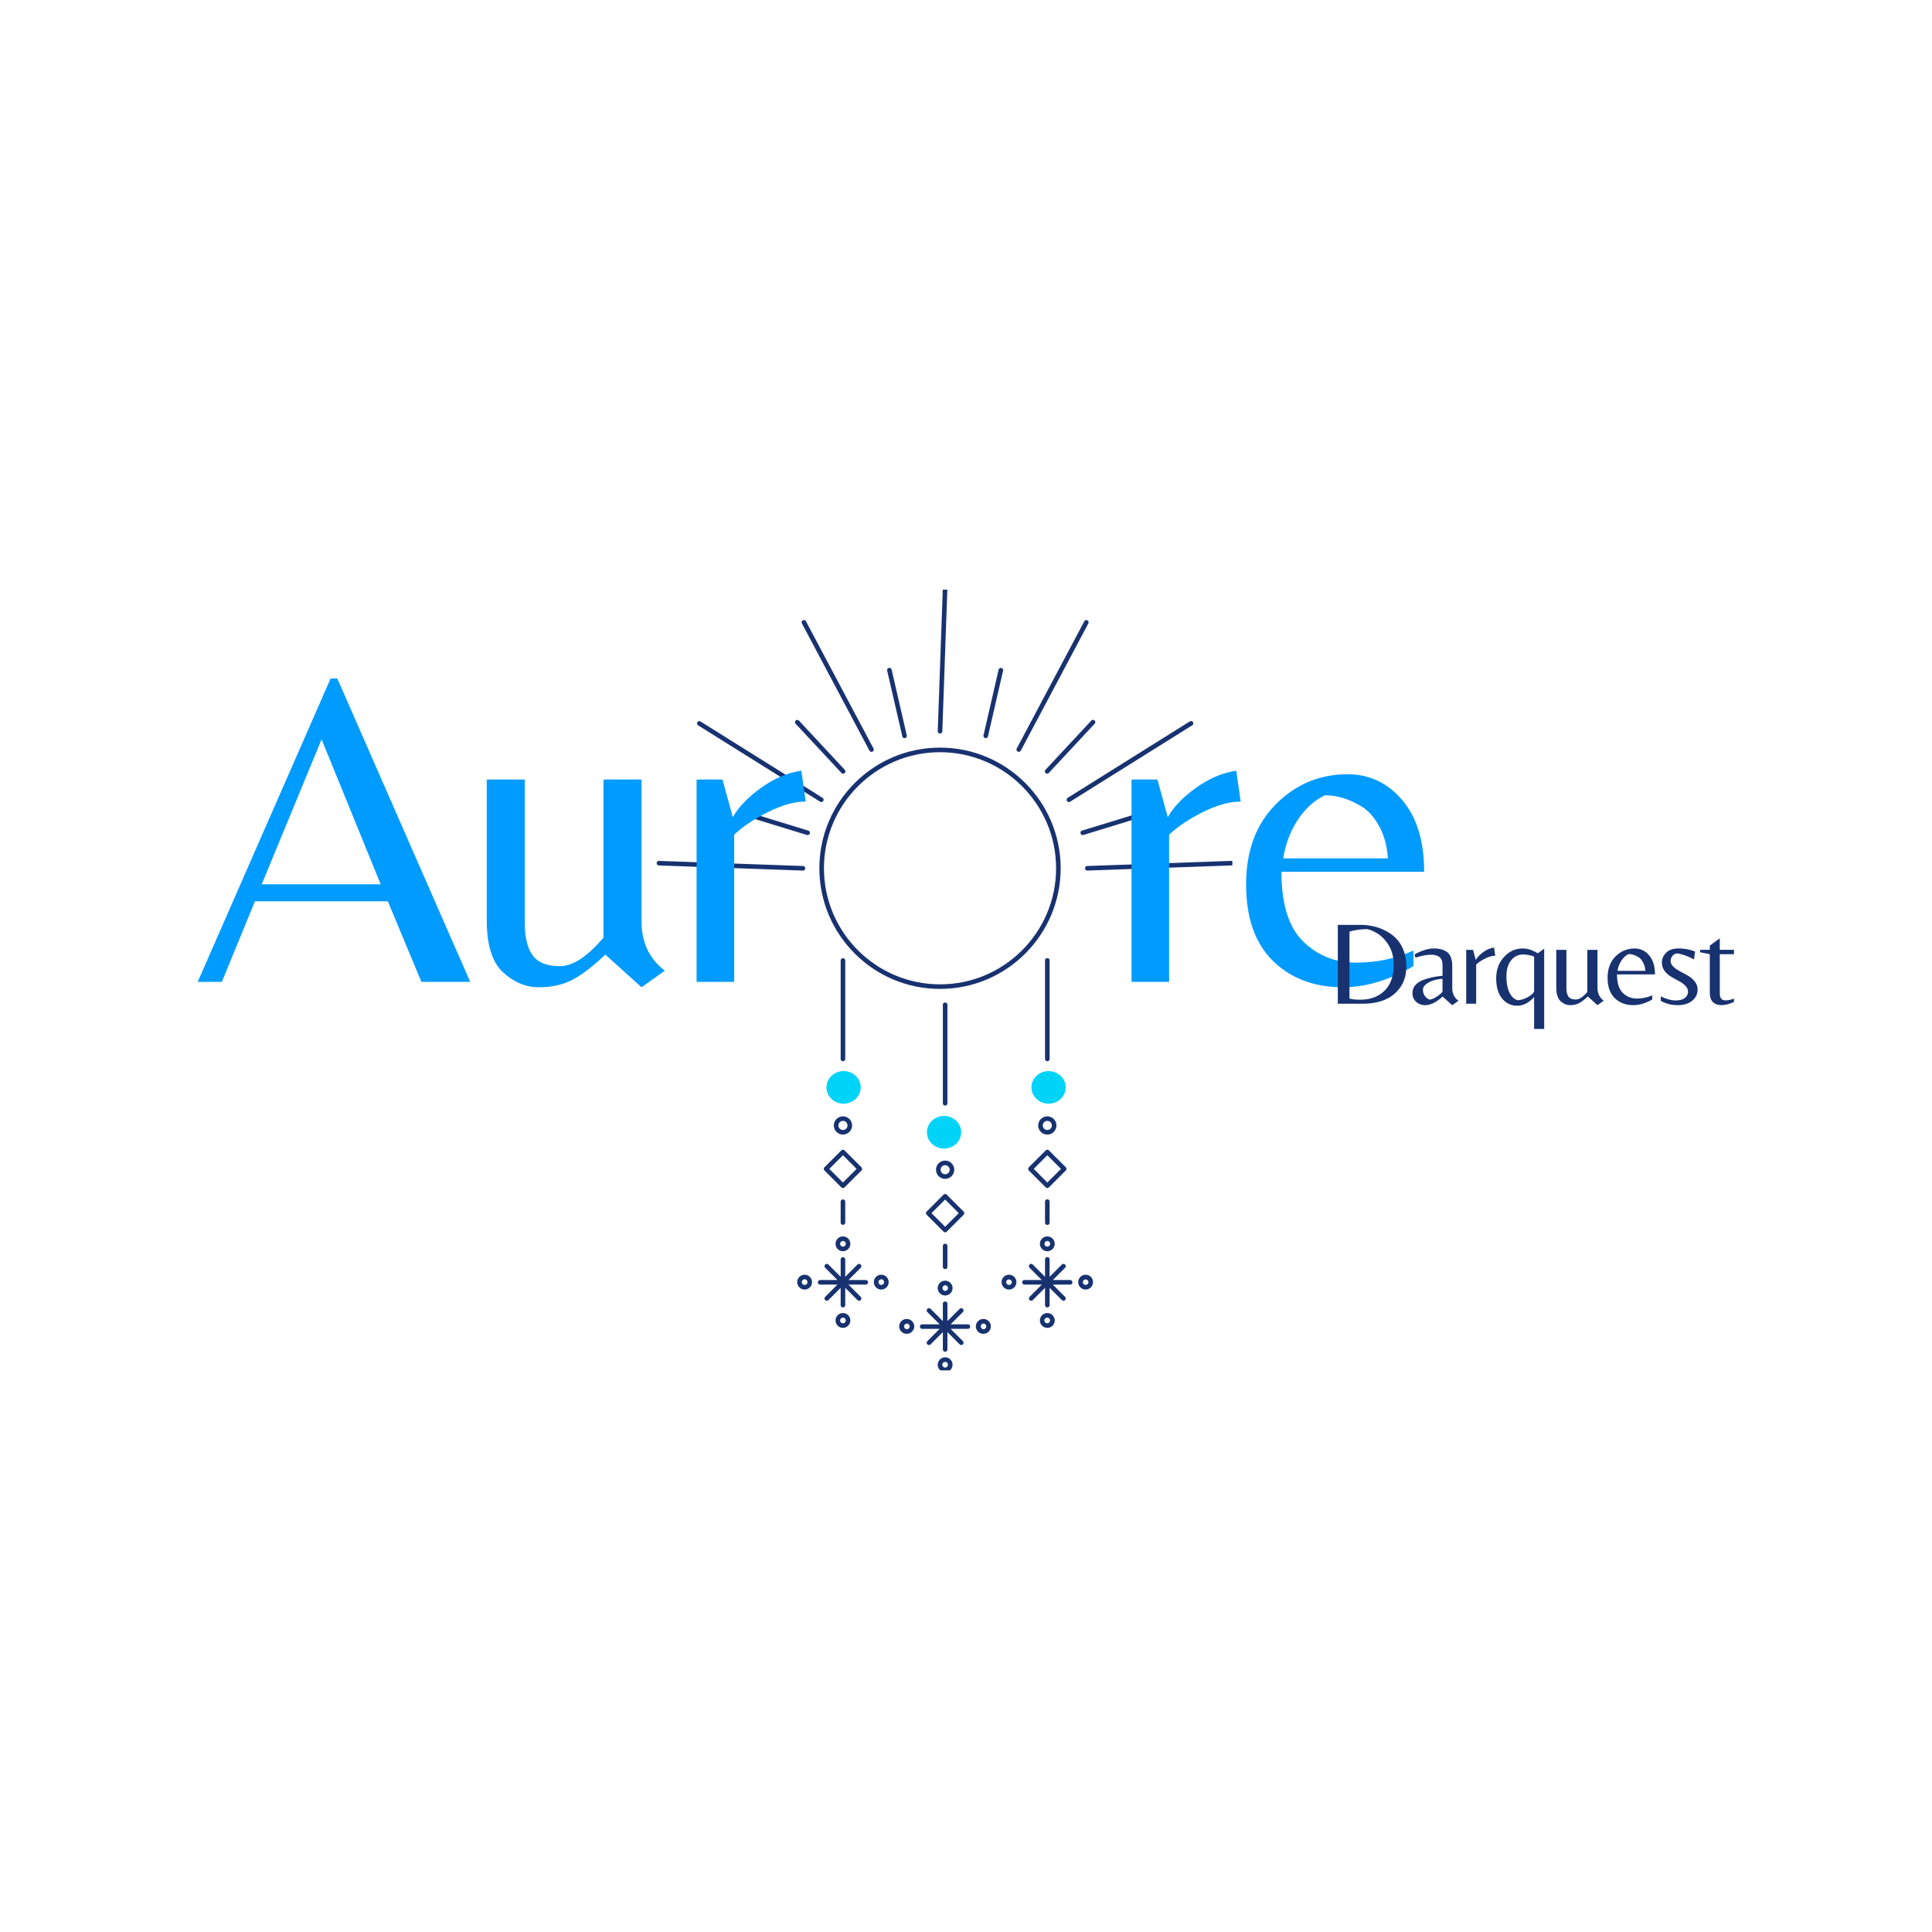 <?xml version="1.0" encoding="UTF-8"?>
<svg data-bbox="38.375 113.559 298.185 152.768" height="500" viewBox="0 0 375 375" width="500" xmlns="http://www.w3.org/2000/svg" data-type="color">
    <g>
        <defs>
            <clipPath id="b543b58e-f1d4-4f5a-984f-092f5b91ebcf">
                <path d="M182 114.45h2V143h-2Zm0 0"/>
            </clipPath>
            <clipPath id="0920291f-ec88-4f1c-8371-a58492845d1e">
                <path d="M127.453 167H157v2h-29.547Zm0 0"/>
            </clipPath>
            <clipPath id="41578799-2531-4239-a525-1741759f596c">
                <path d="M210 167h29.203v2H210Zm0 0"/>
            </clipPath>
            <clipPath id="c77ba9c9-fc40-4abe-9abf-43f3f99bacdb">
                <path d="M182 263h3v2.988h-3Zm0 0"/>
            </clipPath>
            <clipPath id="2abb37c2-e620-4d18-a63d-b173a887a04a">
                <path d="M160.414 207.898h6.668v6.325h-6.668Zm0 0"/>
            </clipPath>
            <clipPath id="1dacf771-fd27-43f6-85bf-5c863073ad3e">
                <path d="M163.738 207.898c-1.836 0-3.324 1.418-3.324 3.165 0 1.746 1.488 3.16 3.324 3.16 1.84 0 3.328-1.414 3.328-3.16s-1.488-3.165-3.328-3.165m0 0"/>
            </clipPath>
            <clipPath id="5e5f3976-0c51-4515-8c34-99ef043820b6">
                <path d="M.414.898h6.668v6.325H.414Zm0 0"/>
            </clipPath>
            <clipPath id="3e112430-1346-48dd-abbe-992e5f624ffc">
                <path d="M3.738.898C1.902.898.414 2.316.414 4.063c0 1.746 1.488 3.16 3.324 3.16 1.84 0 3.328-1.414 3.328-3.16S5.578.898 3.738.898m0 0"/>
            </clipPath>
            <clipPath id="cd1ec68b-cd51-4c5c-a902-2bd12b010154">
                <path d="M8 0v8H0V0z"/>
            </clipPath>
            <clipPath id="1207e560-2583-4338-8770-d99dae0613bb">
                <path d="M179.914 216.605h6.668v6.325h-6.668Zm0 0"/>
            </clipPath>
            <clipPath id="9b9a2d77-9761-4b86-bc5f-ac2a4592dcf4">
                <path d="M183.242 216.605c-1.84 0-3.328 1.418-3.328 3.16 0 1.747 1.488 3.165 3.328 3.165 1.836 0 3.324-1.418 3.324-3.164 0-1.743-1.488-3.16-3.324-3.16m0 0"/>
            </clipPath>
            <clipPath id="38376082-6707-48d3-9776-4bdecbedb674">
                <path d="M.914.605h6.668V6.93H.914Zm0 0"/>
            </clipPath>
            <clipPath id="5b0a2739-0b0a-4c0b-a7f1-d417bf0ed002">
                <path d="M4.242.605C2.402.605.914 2.023.914 3.765c0 1.747 1.488 3.165 3.328 3.165 1.836 0 3.324-1.418 3.324-3.164 0-1.743-1.488-3.16-3.324-3.16m0 0"/>
            </clipPath>
            <clipPath id="3d021578-369b-438c-91b9-43082cf67e68">
                <path d="M8 0v7H0V0z"/>
            </clipPath>
            <clipPath id="85a2cd31-6d0d-4f71-ad00-d52613394788">
                <path d="M200.2 207.898h6.671v6.325H200.2Zm0 0"/>
            </clipPath>
            <clipPath id="74c6b3b5-8e7c-4748-98b2-ab8bd870d029">
                <path d="M203.527 207.898c-1.836 0-3.328 1.418-3.328 3.165 0 1.746 1.492 3.16 3.328 3.16s3.328-1.414 3.328-3.16-1.492-3.165-3.328-3.165m0 0"/>
            </clipPath>
            <clipPath id="ffd93170-d50e-4508-9b9e-a2ea43b37bba">
                <path d="M.2.898h6.67v6.325H.2Zm0 0"/>
            </clipPath>
            <clipPath id="1c36303f-6624-430c-97e2-51353f97cada">
                <path d="M3.527.898C1.691.898.2 2.316.2 4.063c0 1.746 1.492 3.16 3.328 3.16s3.328-1.414 3.328-3.16S5.363.898 3.527.898m0 0"/>
            </clipPath>
            <clipPath id="a550f179-2400-4172-89eb-3bd5d547538f">
                <path d="M7 0v8H0V0z"/>
            </clipPath>
            <clipPath id="d4159aa6-d7f5-4292-8fe5-06d510e07c47">
                <path d="M81 0v28H0V0z"/>
            </clipPath>
        </defs>
        <path d="M205.875 168.531c0-12.91-10.504-23.418-23.418-23.418-12.91 0-23.418 10.508-23.418 23.418 0 12.914 10.508 23.418 23.418 23.418 12.914 0 23.418-10.504 23.418-23.418m-23.418 22.531c-12.422 0-22.527-10.105-22.527-22.53 0-12.423 10.105-22.528 22.527-22.528 12.426 0 22.531 10.105 22.531 22.527 0 12.426-10.105 22.531-22.531 22.531m0 0" fill="#183270" data-color="1"/>
        <g clip-path="url(#b543b58e-f1d4-4f5a-984f-092f5b91ebcf)">
            <path d="m183.008 113.973-.992 27.937a.44.44 0 0 0 .425.457h.016a.444.444 0 0 0 .445-.426l.993-27.937a.444.444 0 0 0-.887-.031m0 0" fill="#183270" data-color="1"/>
        </g>
        <path d="M175.14 142.93a.44.44 0 0 0 .532.332.443.443 0 0 0 .332-.532l-2.934-12.738a.445.445 0 1 0-.867.2Zm0 0" fill="#183270" data-color="1"/>
        <path d="M168.762 145.7a.45.45 0 0 0 .601.183.45.45 0 0 0 .184-.602l-13.11-24.687a.44.44 0 0 0-.601-.184.444.444 0 0 0-.184.602Zm0 0" fill="#183270" data-color="1"/>
        <path d="M163.32 150.02a.44.44 0 0 0 .625.027.445.445 0 0 0 .024-.629l-8.906-9.563a.445.445 0 0 0-.649.606l8.906 9.562Zm0 0" fill="#183270" data-color="1"/>
        <path d="m135.48 140.777 23.7 14.828q.111.07.234.07a.45.45 0 0 0 .379-.21.443.443 0 0 0-.14-.61l-23.7-14.828a.443.443 0 0 0-.469.75Zm0 0" fill="#183270" data-color="1"/>
        <path d="M144.383 157.39a.446.446 0 0 0-.555.294.446.446 0 0 0 .297.554l12.504 3.832a.45.45 0 0 0 .555-.293.446.446 0 0 0-.297-.554Zm0 0" fill="#183270" data-color="1"/>
        <g clip-path="url(#0920291f-ec88-4f1c-8371-a58492845d1e)">
            <path d="M155.852 168.977a.447.447 0 0 0 .445-.43.444.444 0 0 0-.43-.457l-27.933-.992a.444.444 0 1 0-.031.887l27.933.992zm0 0" fill="#183270" data-color="1"/>
        </g>
        <path d="M191.227 143.266a.446.446 0 0 0 .535-.332l2.933-12.743a.443.443 0 0 0-.332-.53.45.45 0 0 0-.535.331l-2.933 12.738a.45.45 0 0 0 .332.536m0 0" fill="#183270" data-color="1"/>
        <path d="M197.54 145.883q.1.051.206.05a.44.44 0 0 0 .39-.234l13.11-24.687a.444.444 0 1 0-.785-.418l-13.11 24.687a.45.45 0 0 0 .184.602Zm0 0" fill="#183270" data-color="1"/>
        <path d="M202.953 150.043a.45.45 0 0 0 .629-.023l8.906-9.563a.444.444 0 0 0-.652-.602l-8.906 9.56a.45.45 0 0 0 .023.628m0 0" fill="#183270" data-color="1"/>
        <path d="M207.105 155.465a.45.45 0 0 0 .614.14l23.699-14.828a.446.446 0 0 0 .14-.613.447.447 0 0 0-.613-.14l-23.695 14.828a.445.445 0 0 0-.14.613Zm0 0" fill="#183270" data-color="1"/>
        <path d="m222.516 157.39-12.504 3.833a.444.444 0 0 0 .261.847l12.504-3.832a.445.445 0 0 0 .293-.554.44.44 0 0 0-.554-.293m0 0" fill="#183270" data-color="1"/>
        <g clip-path="url(#41578799-2531-4239-a525-1741759f596c)">
            <path d="m238.969 167.098-27.934.992a.444.444 0 0 0-.43.457c.008.238.208.43.446.43h.015l27.934-.993a.45.45 0 0 0 .43-.46.447.447 0 0 0-.461-.426m0 0" fill="#183270" data-color="1"/>
        </g>
        <path d="M187.879 257.047h-3.36l2.376-2.375a.443.443 0 1 0-.63-.625l-2.37 2.371v-3.356c0-.246-.2-.445-.446-.445s-.441.2-.441.446v3.355l-2.375-2.371a.443.443 0 1 0-.629.625l2.375 2.375h-3.356a.444.444 0 1 0 0 .887h3.356l-2.375 2.375a.443.443 0 0 0 .316.757.43.43 0 0 0 .313-.132l2.375-2.372v3.356c0 .246.195.445.441.445s.446-.199.446-.445v-3.356l2.37 2.372c.09.09.204.132.317.132a.43.43 0 0 0 .313-.132.443.443 0 0 0 0-.625l-2.375-2.375h3.359a.444.444 0 0 0 0-.887m0 0" fill="#183270" data-color="1"/>
        <g clip-path="url(#c77ba9c9-fc40-4abe-9abf-43f3f99bacdb)">
            <path d="M183.45 263.457a1.435 1.435 0 1 0 .003 2.87 1.435 1.435 0 0 0-.004-2.87m0 1.984a.55.55 0 0 1-.548-.546c0-.301.246-.547.547-.547s.547.246.547.547c0 .3-.246.546-.547.546m0 0" fill="#183270" data-color="1"/>
        </g>
        <path d="M182.016 250.016a1.435 1.435 0 1 0 2.87.004 1.435 1.435 0 0 0-2.87-.004m1.433-.547a.548.548 0 0 1 0 1.097.55.55 0 0 1 0-1.097m0 0" fill="#183270" data-color="1"/>
        <path d="M190.887 256.02a1.435 1.435 0 1 0 .002 2.869 1.435 1.435 0 0 0-.002-2.87m0 1.984a.55.55 0 0 1 0-1.098.548.548 0 0 1 0 1.098m0 0" fill="#183270" data-color="1"/>
        <path d="M176.012 256.02a1.435 1.435 0 1 0 .002 2.869 1.435 1.435 0 0 0-.002-2.87m0 1.984a.55.55 0 0 1 0-1.098.548.548 0 0 1 0 1.098m0 0" fill="#183270" data-color="1"/>
        <path d="M183.895 214.152v-19.12c0-.247-.2-.442-.446-.442a.44.44 0 0 0-.441.441v19.121c0 .246.195.442.441.442a.44.44 0 0 0 .446-.442m0 0" fill="#183270" data-color="1"/>
        <path d="M181.023 219.938a2.43 2.43 0 0 0 2.426 2.425 2.428 2.428 0 0 0 0-4.855 2.43 2.43 0 0 0-2.426 2.43m2.426-1.54a1.54 1.54 0 1 1 0 3.08 1.54 1.54 0 0 1 0-3.08m0 0" fill="#183270" data-color="1"/>
        <path d="M183.45 225.277a1.766 1.766 0 1 0 0 3.533 1.766 1.766 0 0 0 0-3.533m0 2.645a.878.878 0 1 1 .879-.879.88.88 0 0 1-.88.879m0 0" fill="#183270" data-color="1"/>
        <path d="m187.035 235.16-3.27-3.273a.45.45 0 0 0-.628 0l-3.27 3.273a.436.436 0 0 0 0 .625l3.27 3.274a.45.45 0 0 0 .629 0l3.27-3.274a.436.436 0 0 0 0-.625m-3.586 2.957-2.644-2.644 2.644-2.645 2.645 2.645Zm0 0" fill="#183270" data-color="1"/>
        <path d="M183.895 245.887v-4.04c0-.245-.2-.445-.446-.445s-.441.2-.441.446v4.039c0 .246.195.441.441.441a.44.44 0 0 0 .446-.441m0 0" fill="#183270" data-color="1"/>
        <path d="M168.043 248.453h-3.356l2.375-2.375a.45.45 0 0 0 0-.629.45.45 0 0 0-.628 0l-2.375 2.375v-3.355a.44.44 0 0 0-.442-.446c-.246 0-.445.2-.445.446v3.355l-2.375-2.375a.443.443 0 1 0-.625.63l2.371 2.374h-3.356a.44.44 0 0 0-.44.442.44.44 0 0 0 .44.445h3.356l-2.371 2.375a.436.436 0 0 0 0 .625c.086.09.2.133.312.133a.43.43 0 0 0 .313-.133l2.375-2.371v3.355c0 .246.2.442.445.442a.44.44 0 0 0 .442-.442v-3.355l2.375 2.37a.437.437 0 0 0 .629 0 .443.443 0 0 0 0-.624l-2.375-2.375h3.355c.246 0 .445-.2.445-.445a.44.44 0 0 0-.445-.442m0 0" fill="#183270" data-color="1"/>
        <path d="M163.617 254.863c-.793 0-1.437.645-1.437 1.438a1.436 1.436 0 1 0 1.437-1.438m0 1.985a.546.546 0 0 1-.547-.547.547.547 0 1 1 1.094 0 .55.55 0 0 1-.547.547m0 0" fill="#183270" data-color="1"/>
        <path d="M162.18 241.422c0 .793.644 1.437 1.437 1.437.79 0 1.434-.644 1.434-1.437 0-.79-.645-1.434-1.434-1.434-.793 0-1.437.645-1.437 1.434m1.437-.547c.301 0 .547.246.547.547a.546.546 0 1 1-.547-.547m0 0" fill="#183270" data-color="1"/>
        <path d="M171.055 247.426a1.435 1.435 0 1 0-.005 2.87 1.435 1.435 0 0 0 .005-2.87m0 1.98a.546.546 0 1 1-.002-1.092.546.546 0 0 1 .002 1.092m0 0" fill="#183270" data-color="1"/>
        <path d="M156.18 247.426a1.435 1.435 0 1 0-.005 2.87 1.435 1.435 0 0 0 .005-2.87m0 1.98a.546.546 0 1 1-.002-1.092.546.546 0 0 1 .002 1.092m0 0" fill="#183270" data-color="1"/>
        <path d="M164.059 205.559v-19.121a.44.44 0 0 0-.442-.446c-.246 0-.445.2-.445.446v19.12a.444.444 0 0 0 .887 0m0 0" fill="#183270" data-color="1"/>
        <path d="M161.188 211.34c0 1.34 1.09 2.43 2.425 2.43 1.34 0 2.43-1.09 2.43-2.43a2.43 2.43 0 0 0-2.43-2.426 2.43 2.43 0 0 0-2.425 2.426m2.425-1.54a1.54 1.54 0 1 1 0 3.08 1.54 1.54 0 0 1 0-3.08m0 0" fill="#183270" data-color="1"/>
        <path d="M163.617 216.684c-.976 0-1.77.789-1.77 1.765a1.767 1.767 0 0 0 3.536 0c0-.976-.793-1.765-1.766-1.765m0 2.644a.881.881 0 0 1 0-1.762.88.88 0 0 1 0 1.762m0 0" fill="#183270" data-color="1"/>
        <path d="M167.332 226.879a.45.45 0 0 0-.129-.316l-3.273-3.27a.44.44 0 0 0-.63 0l-3.269 3.27a.46.46 0 0 0-.133.316c0 .117.051.23.133.312l3.27 3.274c.09.086.203.129.316.129a.44.44 0 0 0 .313-.13l3.273-3.273a.44.44 0 0 0 .129-.312m-3.715 2.644-2.644-2.644 2.644-2.645 2.645 2.645Zm0 0" fill="#183270" data-color="1"/>
        <path d="M164.059 237.29v-4.036a.44.44 0 0 0-.442-.445.445.445 0 0 0-.445.445v4.035c0 .246.2.445.445.445a.44.44 0 0 0 .442-.445m0 0" fill="#183270" data-color="1"/>
        <path d="M207.71 248.453h-3.355l2.375-2.375a.45.45 0 0 0 0-.629.45.45 0 0 0-.628 0l-2.375 2.375v-3.355a.444.444 0 1 0-.887 0v3.355l-2.375-2.375a.443.443 0 1 0-.625.63l2.37 2.374h-3.355a.44.44 0 0 0-.445.442c0 .246.2.445.445.445h3.356l-2.371 2.375a.436.436 0 0 0 0 .625c.086.09.2.133.312.133a.43.43 0 0 0 .313-.133l2.375-2.371v3.355c0 .246.2.442.445.442a.44.44 0 0 0 .442-.442v-3.355l2.375 2.37a.437.437 0 0 0 .629 0 .443.443 0 0 0 0-.624l-2.376-2.375h3.356c.246 0 .445-.2.445-.445a.44.44 0 0 0-.445-.442m0 0" fill="#183270" data-color="1"/>
        <path d="M203.285 254.863c-.793 0-1.437.645-1.437 1.438a1.436 1.436 0 1 0 1.437-1.438m0 1.985a.55.55 0 1 1-.003-1.099.55.55 0 0 1 .003 1.099m0 0" fill="#183270" data-color="1"/>
        <path d="M201.848 241.422c0 .793.644 1.437 1.437 1.437.79 0 1.434-.644 1.434-1.437 0-.79-.645-1.434-1.434-1.434-.793 0-1.437.645-1.437 1.434m1.437-.547c.3 0 .547.246.547.547a.548.548 0 0 1-1.098 0c0-.3.246-.547.551-.547m0 0" fill="#183270" data-color="1"/>
        <path d="M195.848 247.426a1.435 1.435 0 1 0-.005 2.87 1.435 1.435 0 0 0 .005-2.87m0 1.98a.55.55 0 0 1-.551-.547.55.55 0 0 1 1.098 0 .55.55 0 0 1-.547.547m0 0" fill="#183270" data-color="1"/>
        <path d="M210.723 247.426a1.435 1.435 0 1 0-.005 2.87 1.435 1.435 0 0 0 .005-2.87m0 1.98a.55.55 0 0 1-.551-.547.55.55 0 0 1 1.098 0 .55.55 0 0 1-.547.547m0 0" fill="#183270" data-color="1"/>
        <path d="M203.727 205.559v-19.121a.444.444 0 1 0-.887 0v19.12a.444.444 0 0 0 .887 0m0 0" fill="#183270" data-color="1"/>
        <path d="M203.285 208.914c-1.34 0-2.43 1.09-2.43 2.426 0 1.34 1.09 2.43 2.43 2.43a2.43 2.43 0 0 0 2.426-2.43 2.43 2.43 0 0 0-2.426-2.426m0 3.969a1.54 1.54 0 1 1 .001-3.08 1.54 1.54 0 0 1 0 3.08m0 0" fill="#183270" data-color="1"/>
        <path d="M203.285 216.684c-.976 0-1.77.789-1.77 1.765a1.767 1.767 0 0 0 3.536 0c0-.976-.793-1.765-1.766-1.765m0 2.644a.881.881 0 0 1 0-1.762.88.88 0 0 1 0 1.762m0 0" fill="#183270" data-color="1"/>
        <path d="M207 226.879a.45.45 0 0 0-.129-.316l-3.273-3.27a.436.436 0 0 0-.625 0l-3.274 3.27a.46.46 0 0 0-.129.316c0 .117.047.23.13.312l3.273 3.274a.44.44 0 0 0 .625 0l3.273-3.274a.44.44 0 0 0 .129-.312m-3.715 2.644-2.644-2.644 2.644-2.645 2.645 2.645Zm0 0" fill="#183270" data-color="1"/>
        <path d="M203.727 237.29v-4.036a.444.444 0 1 0-.887 0v4.035a.444.444 0 1 0 .887 0m0 0" fill="#183270" data-color="1"/>
        <g clip-path="url(#2abb37c2-e620-4d18-a63d-b173a887a04a)">
            <g clip-path="url(#1dacf771-fd27-43f6-85bf-5c863073ad3e)">
                <g clip-path="url(#cd1ec68b-cd51-4c5c-a902-2bd12b010154)" transform="translate(160 207)">
                    <g clip-path="url(#5e5f3976-0c51-4515-8c34-99ef043820b6)">
                        <g clip-path="url(#3e112430-1346-48dd-abbe-992e5f624ffc)">
                            <path d="M.414.898H7.06v6.325H.414Zm0 0" fill="#00d3f8" data-color="2"/>
                        </g>
                    </g>
                </g>
            </g>
        </g>
        <path d="m38.375 190.581 25.797-58.89h1.297l25.797 58.89h-9.47l-6.515-15.64H49.484l-6.422 15.64Zm12.422-18.937H73.89l-11.47-28.141Zm0 0" fill="#009bff" data-color="3"/>
        <path d="M124.526 178.94q-.001 6 4.516 9.47l-4.516 3.218-7.03-6.344q-3.565 3.393-6.345 4.875-2.783 1.467-6.562 1.469-3.785 0-6.953-2.906-3.157-2.92-3.156-10.047v-27.36h7.374v27.797c0 2.781.504 4.883 1.516 6.297q1.53 2.126 5.297 2.125 3.78 0 8.469-5.547v-30.672h7.39Zm0 0" fill="#009bff" data-color="3"/>
        <path d="M142.504 190.581h-7.296v-39.266h5.03l2 7.297c1.157-2.02 2.993-3.926 5.516-5.719q3.78-2.702 7.782-3.312l.859 6c-2.148 0-4.562.668-7.25 2q-4.032 1.985-6.64 4.422Zm0 0" fill="#009bff" data-color="3"/>
        <path d="M226.925 190.581h-7.297v-39.266h5.032l2 7.297q1.732-3.03 5.515-5.719 3.78-2.702 7.782-3.312l.859 6q-3.22.001-7.25 2-4.032 1.985-6.64 4.422Zm0 0" fill="#009bff" data-color="3"/>
        <path d="M248.725 169.206c0 6.262 1.398 10.766 4.203 13.516q4.218 4.125 10.25 4.125 6.046 0 11.172-2.344v3.031q-7.125 4.095-13.64 4.094-8.427.001-13.641-5.125-5.203-5.122-5.203-14.844 0-9.733 5.765-15.547 5.78-5.826 13.938-5.828 6.34.001 10.594 5 4.265 4.986 4.265 13.922Zm8.422-14.844c-2.031.98-3.774 2.559-5.219 4.735q-2.174 3.25-2.86 7.515h20.329q-.269-3.655-1.703-6.25-1.424-2.608-3.422-3.828c-2.375-1.445-4.75-2.172-7.125-2.172m0 0" fill="#009bff" data-color="3"/>
        <g clip-path="url(#1207e560-2583-4338-8770-d99dae0613bb)">
            <g clip-path="url(#9b9a2d77-9761-4b86-bc5f-ac2a4592dcf4)">
                <g clip-path="url(#3d021578-369b-438c-91b9-43082cf67e68)" transform="translate(179 216)">
                    <g clip-path="url(#38376082-6707-48d3-9776-4bdecbedb674)">
                        <g clip-path="url(#5b0a2739-0b0a-4c0b-a7f1-d417bf0ed002)">
                            <path d="M.914.605H7.56V6.93H.914Zm0 0" fill="#00d3f8" data-color="2"/>
                        </g>
                    </g>
                </g>
            </g>
        </g>
        <g clip-path="url(#85a2cd31-6d0d-4f71-ad00-d52613394788)">
            <g clip-path="url(#74c6b3b5-8e7c-4748-98b2-ab8bd870d029)">
                <g clip-path="url(#a550f179-2400-4172-89eb-3bd5d547538f)" transform="translate(200 207)">
                    <g clip-path="url(#ffd93170-d50e-4508-9b9e-a2ea43b37bba)">
                        <g clip-path="url(#1c36303f-6624-430c-97e2-51353f97cada)">
                            <path d="M.2.898h6.644v6.325H.199Zm0 0" fill="#00d3f8" data-color="2"/>
                        </g>
                    </g>
                </g>
            </g>
        </g>
        <g clip-path="url(#d4159aa6-d7f5-4292-8fe5-06d510e07c47)" transform="translate(257 173)">
            <path d="M2.668 21.818V6.521h4.375q2.719.001 4.922 1.156c.781.399 1.46.899 2.047 1.5q.89.907 1.422 2.313c.351.93.531 1.96.531 3.094q-.002 2.453-1.234 4.14c-1.493 2.063-3.907 3.094-7.25 3.094Zm4.344-.781q2.936 0 4.719-1.735 1.78-1.732 1.78-5.093-.002-2.58-1.421-4.407A6.7 6.7 0 0 0 8.45 7.35q-2.016.002-3.516.485v12.984q.731.22 2.078.219m0 0" fill="#183270" data-color="1"/>
            <path d="M22.99 19.365V16.99q-1.674.112-2.734.734-1.063.628-1.062 1.344c0 .48.117.89.36 1.234q.374.517.952.735.763-.14 1.625-.766c.57-.414.86-.719.86-.906m1.891-.625q-.001 1.643 1.203 2.5l-1.203.875-1.875-1.688c-1.218 1.118-2.343 1.672-3.375 1.672q-1.018-.001-1.75-.64a2.13 2.13 0 0 1-.718-1.641q-.001-.982.578-1.625.59-.655 1.562-1 1.672-.622 3.688-.781V14.24q-.002-1.922-2.219-1.922-1.282 0-3.016.563l-.203-.579c.313-.25.848-.507 1.61-.78.757-.282 1.484-.423 2.171-.423q1.046 0 1.75.282.704.268 1.032.625c.226.23.406.546.531.953q.186.597.203.937.03.347.031.922Zm0 0" fill="#183270" data-color="1"/>
            <path d="M29.525 21.818h-1.938V11.365h1.329l.53 1.953q.469-.81 1.47-1.531 1.012-.716 2.078-.875l.234 1.594c-.574 0-1.219.18-1.937.53q-1.081.534-1.766 1.173Zm0 0" fill="#183270" data-color="1"/>
            <path d="M42.726 26.724h-1.953v-6.203q-1.517 1.688-3.297 1.688c-1.187 0-2.164-.47-2.922-1.407q-1.14-1.406-1.14-3.89t1.5-4.14q1.512-1.672 3.64-1.673 1.435 0 2.922.938l1.25-.89Zm-1.953-7.328v-6.703q-.157-.124-.812-.266a5.8 5.8 0 0 0-1.329-.156q-1.44.001-2.343 1.156-.891 1.144-.891 3.079c0 1.28.195 2.335.594 3.156.406.824.945 1.32 1.625 1.484a4.3 4.3 0 0 0 1.594-.437q.779-.375 1.171-.75.389-.375.391-.563m0 0" fill="#183270" data-color="1"/>
            <path d="M53.07 18.724c0 1.063.398 1.903 1.203 2.516l-1.203.86-1.875-1.688q-.938.892-1.688 1.297c-.492.257-1.074.39-1.75.39-.668 0-1.28-.258-1.843-.765q-.844-.778-.844-2.688v-7.281h1.969v7.406c0 .742.132 1.297.406 1.672q.405.563 1.406.563 1.014 0 2.25-1.47v-8.171h1.969Zm0 0" fill="#183270" data-color="1"/>
            <path d="M56.859 16.13q0 2.503 1.125 3.594 1.125 1.095 2.719 1.094 1.606.001 2.984-.625v.813q-1.908 1.094-3.64 1.093-2.238 0-3.626-1.36c-.93-.913-1.39-2.233-1.39-3.952 0-1.727.508-3.11 1.531-4.14q1.546-1.548 3.719-1.548c1.125 0 2.062.446 2.812 1.328q1.139 1.33 1.14 3.704Zm2.25-3.953q-.816.393-1.39 1.266-.58.862-.766 2h5.406q-.065-.966-.453-1.656-.377-.704-.907-1.031c-.636-.383-1.265-.579-1.89-.579m0 0" fill="#183270" data-color="1"/>
            <path d="M68.626 12.068a1.22 1.22 0 0 0-.984.453c-.25.305-.375.64-.375 1.016q0 .564.531 1.094.544.516 1.313.921.78.393 1.546.844.763.44 1.297 1.125.547.692.547 1.547-.001 1.3-1.047 2.172-1.032.86-2.828.86-1.782-.001-3.265-.829v-.89q1.577.796 2.843.796 1.279.002 1.86-.5.576-.515.578-1.171c0-.446-.18-.844-.531-1.188a5.2 5.2 0 0 0-1.266-.906q-.75-.405-1.5-.844a4.2 4.2 0 0 1-1.25-1.125c-.344-.469-.516-1.023-.516-1.672q0-.984.797-1.828.796-.843 2.453-.844 1.67.002 3.188.594l-.219 1.531q-1.72-.92-3.172-1.156m0 0" fill="#183270" data-color="1"/>
            <path d="M76.81 19.787q-.002.69.266 1.047.279.344.921.343.655.002 1.563-.359v.656q-1.348.623-2.406.625-1.065-.001-1.672-.593-.61-.591-.61-1.844v-7.453l-1.875-.375v-.47h1.875v-.827L76.81 9.13v2.234h2.75v.844h-2.75Zm0 0" fill="#183270" data-color="1"/>
        </g>
    </g>
</svg>
